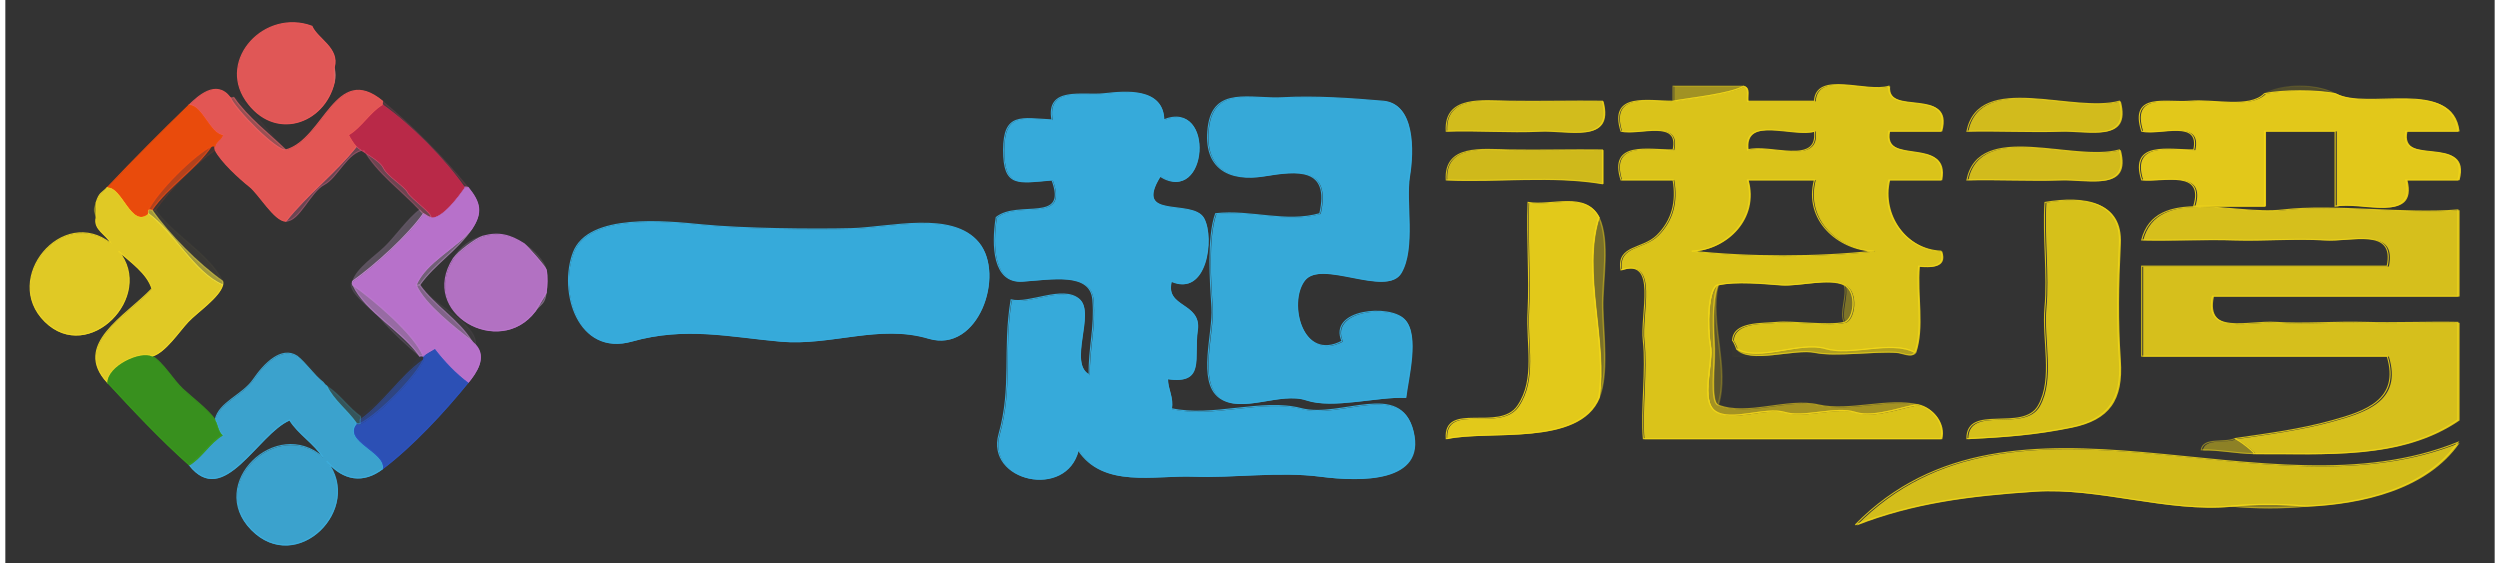<svg xmlns="http://www.w3.org/2000/svg" xmlns:xlink="http://www.w3.org/1999/xlink" width="333" height="75" viewBox="0 0 168 38" version="1.1"><rect x="0" y="0" width="168" height="38" fill="#333333" stroke="none"/><g id="surface1"><path style="fill:none;stroke-width:0.3;stroke-linecap:butt;stroke-linejoin:miter;stroke:rgb(94.118%,35.294%,34.902%);stroke-opacity:0.91;stroke-miterlimit:4;" d="M 87.001 22.004 C 87.016 21.526 87.001 18.472 87.001 17.994 C 88.416 12.783 82.475 10.424 80.998 7 C 68.354 2.375 55.726 15.774 63.238 26.753 C 70.765 37.731 84.341 33.121 87.001 22.004 Z M 87.001 22.004 " transform="matrix(0.251,0,0,0.253,0.358,0)" /><path style="fill:none;stroke-width:0.3;stroke-linecap:butt;stroke-linejoin:miter;stroke:rgb(89.804%,49.804%,49.412%);stroke-opacity:0.4;stroke-miterlimit:4;" d="M 87.001 22.004 C 87.452 20.122 87.358 19.891 87.001 17.994 C 87.001 18.472 87.016 21.526 87.001 22.004 Z M 87.001 22.004 " transform="matrix(0.251,0,0,0.253,0.358,0)" /><path style="fill:none;stroke-width:0.3;stroke-linecap:butt;stroke-linejoin:miter;stroke:rgb(94.902%,84.314%,9.804%);stroke-opacity:0.58;stroke-miterlimit:4;" d="M 446.995 26.999 C 452.034 26.074 462.003 25.165 466 23.006 C 459.67 23.006 453.325 23.006 446.995 23.006 C 446.995 24.332 446.995 25.673 446.995 26.999 Z M 446.995 26.999 " transform="matrix(0.251,0,0,0.253,0.358,0)" /><path style="fill:none;stroke-width:0.3;stroke-linecap:butt;stroke-linejoin:miter;stroke:rgb(94.51%,84.314%,9.02%);stroke-opacity:0.878;stroke-miterlimit:4;" d="M 446.995 26.999 C 440.308 27.061 429.717 24.594 432.999 35.002 C 437.804 36.128 448.893 31.594 446.995 39.998 C 440.308 40.06 429.717 37.593 432.999 48.001 C 437.664 48.001 442.33 48.001 446.995 48.001 C 448.037 53.86 446.715 58.825 442.75 62.757 C 438.8 66.674 431.848 65.363 432.999 71.993 C 443.045 68.586 438.115 83.728 439.002 91.006 C 439.873 98.284 438.333 109.37 439.002 117.003 C 465.658 117.003 492.329 117.003 519.001 117.003 C 520.058 112.978 516.854 108.877 512.997 107.998 C 510.12 107.936 501.38 111.683 495.999 110.002 C 490.634 108.306 482.205 111.56 476.995 110.002 C 471.801 108.445 462.501 112.639 458.317 109.663 C 454.149 106.703 457.882 96.788 456.995 92.008 C 456.124 87.228 456.326 76.635 459.001 76.002 C 463.605 74.908 471.318 75.663 476 76.002 C 480.681 76.342 488.908 74.013 492.998 76.002 C 496.652 77.76 495.657 85.377 492.998 85.994 C 488.768 87.012 478.877 85.593 475.004 85.994 C 471.132 86.411 462.983 85.732 462.998 91.006 C 462.998 90.265 464.289 93.365 464.009 92.995 C 469.872 96.603 481.132 90.959 487.99 92.995 C 494.864 95.045 505.704 90.635 512.002 93.997 C 514.335 87.336 512.329 78.5 512.997 71.007 C 516.077 71.284 520.462 71.438 519.001 66.997 C 509.607 66.612 502.764 57.407 505.004 48.001 C 509.669 48.001 514.335 48.001 519.001 48.001 C 521.271 36.159 502.998 44.439 505.004 35.002 C 509.669 35.002 514.335 35.002 519.001 35.002 C 522.282 23.037 504.195 31.178 505.004 23.006 C 498.97 24.841 485.455 18.843 485.004 26.999 C 479.001 26.999 472.998 26.999 466.995 26.999 C 466.715 25.75 467.602 23.53 466 23.006 C 462.003 25.165 452.034 26.074 446.995 26.999 M 485.004 35.002 C 486.248 44.3 472.687 38.302 466.995 39.998 C 465.751 30.7 479.328 36.698 485.004 35.002 M 485.004 48.001 C 482.189 58.671 491.287 66.612 500.991 66.997 C 485.735 68.663 467.197 68.663 452.003 66.997 C 461.443 66.473 469.826 58.178 466.995 48.001 C 472.998 48.001 479.001 48.001 485.004 48.001 Z M 485.004 48.001 " transform="matrix(0.251,0,0,0.253,0.358,0)" /><path style="fill:none;stroke-width:0.3;stroke-linecap:butt;stroke-linejoin:miter;stroke:rgb(94.51%,83.529%,9.412%);stroke-opacity:0.161;stroke-miterlimit:4;" d="M 605.998 24.995 C 610.834 23.977 620.165 23.977 625.002 24.995 C 619.885 22.266 611.099 22.281 605.998 24.995 Z M 605.998 24.995 " transform="matrix(0.251,0,0,0.253,0.358,0)" /><path style="fill:none;stroke-width:0.3;stroke-linecap:butt;stroke-linejoin:miter;stroke:rgb(93.725%,34.51%,33.725%);stroke-opacity:0.929;stroke-miterlimit:4;" d="M 47.997 28.002 C 51.434 28.002 53.58 35.557 57.001 36.004 C 56.69 37.253 55.166 37.716 54.995 38.996 C 54.762 39.242 54.995 39.998 54.995 39.998 C 56.472 43.036 61.698 47.754 64.248 49.743 C 66.799 51.748 70.92 58.964 73.999 58.995 C 79.676 51.84 87.358 46.104 93.004 38.996 C 92.242 38.163 91.511 36.976 90.998 36.004 C 94.45 33.954 96.581 30.006 100.002 28.002 C 99.769 27.848 100.002 26.999 100.002 26.999 C 87.374 16.638 84.31 37.176 73.999 39.998 C 71.744 40.615 60.345 29.22 59.007 25.997 C 55.291 21.155 50.454 25.673 47.997 28.002 Z M 47.997 28.002 " transform="matrix(0.251,0,0,0.253,0.358,0)" /><path style="fill:none;stroke-width:0.3;stroke-linecap:butt;stroke-linejoin:miter;stroke:rgb(21.176%,68.627%,87.843%);stroke-opacity:0.961;stroke-miterlimit:4;" d="M 309.999 31.995 C 309.797 23.407 299.813 24.363 294.012 25.01 C 288.211 25.643 278.366 23.006 279.999 31.995 C 271.741 31.579 267.014 30.006 266.998 39.998 C 266.983 49.99 270.762 48.803 279.999 48.001 C 284.478 59.843 270.948 53.305 265.007 57.993 C 263.81 65.548 264.168 75.524 272.006 75 C 279.828 74.476 290.388 72.441 290.995 79.996 C 291.617 87.567 289.844 92.733 289.999 99.995 C 283.996 96.896 291.617 83.435 287.231 79.78 C 282.83 76.126 273.872 81.199 269.004 79.996 C 266.78 93.349 269.346 103.187 265.769 115.785 C 262.193 128.367 283.763 133.085 286.998 119.994 C 293.716 130.155 307.293 126.594 317.993 126.995 C 328.692 127.395 340.978 125.576 352.005 126.995 C 363.031 128.413 380.293 128.614 376.996 114.998 C 373.699 101.383 357.619 111.745 346.997 109 C 336.375 106.255 323.14 111.513 312.005 109 C 312.643 106.086 310.963 103.742 310.994 100.997 C 321.134 102.493 317.899 95.323 319.004 87.999 C 320.092 80.675 310.154 82.17 312.005 75 C 321.43 79.194 323.591 63.574 320.745 58.255 C 317.915 52.935 301.492 58.902 309.004 46.998 C 321.756 54.924 323.747 26.398 309.999 31.995 Z M 309.999 31.995 " transform="matrix(0.251,0,0,0.253,0.358,0)" /><path style="fill:none;stroke-width:0.3;stroke-linecap:butt;stroke-linejoin:miter;stroke:rgb(94.902%,83.922%,9.02%);stroke-opacity:0.91;stroke-miterlimit:4;" d="M 625.002 24.995 C 620.165 23.977 610.834 23.977 605.998 24.995 C 602.047 29.035 592.405 26.444 585.998 26.999 C 579.591 27.555 569.684 24.563 572.997 35.002 C 577.802 36.128 588.891 31.594 586.993 39.998 C 580.306 40.06 569.7 37.593 572.997 48.001 C 578.969 48.494 590.01 45.102 586.993 55.001 C 593.323 55.001 599.684 55.001 605.998 55.001 C 605.998 48.325 605.998 41.663 605.998 35.002 C 612.327 35.002 618.672 35.002 625.002 35.002 C 625.002 41.663 625.002 48.325 625.002 55.001 C 631.72 53.459 646.884 59.689 643.991 48.001 C 648.672 48.001 653.338 48.001 658.003 48.001 C 661.347 35.526 641.782 44.855 643.991 35.002 C 648.672 35.002 653.338 35.002 658.003 35.002 C 656.261 20.693 633.711 29.652 625.002 24.995 Z M 625.002 24.995 " transform="matrix(0.251,0,0,0.253,0.358,0)" /><path style="fill:none;stroke-width:0.3;stroke-linecap:butt;stroke-linejoin:miter;stroke:rgb(89.804%,39.216%,41.569%);stroke-opacity:0.58;stroke-miterlimit:4;" d="M 73.999 39.998 C 69.349 35.588 63.673 31.271 60.003 25.997 C 60.003 25.997 59.178 26.244 59.007 25.997 C 60.345 29.22 71.744 40.615 73.999 39.998 Z M 73.999 39.998 " transform="matrix(0.251,0,0,0.253,0.358,0)" /><path style="fill:none;stroke-width:0.3;stroke-linecap:butt;stroke-linejoin:miter;stroke:rgb(88.235%,49.02%,52.941%);stroke-opacity:0.031;stroke-miterlimit:4;" d="M 73.999 39.998 C 69.381 36.097 65.679 28.773 60.003 25.997 C 63.673 31.271 69.349 35.588 73.999 39.998 Z M 73.999 39.998 " transform="matrix(0.251,0,0,0.253,0.358,0)" /><path style="fill:none;stroke-width:0.3;stroke-linecap:butt;stroke-linejoin:miter;stroke:rgb(21.176%,68.627%,87.843%);stroke-opacity:0.949;stroke-miterlimit:4;" d="M 357.992 91.006 C 347.183 96.695 343.233 80.675 347.774 74.784 C 352.331 68.894 369.858 79.364 373.746 72.733 C 377.634 66.134 374.866 53.783 376.001 46.998 C 377.136 40.214 377.37 27.709 369.003 26.999 C 360.636 26.29 350.683 25.581 342.082 26.074 C 333.467 26.568 323.342 22.867 322.005 34 C 320.636 45.117 327.853 48.402 336.935 46.937 C 346.017 45.457 354.897 44.485 352.005 57.006 C 342.798 59.596 333.576 55.957 323.996 57.006 C 321.741 63.328 322.549 75.201 323 82.001 C 323.467 88.801 319.097 101.691 324.975 106.024 C 330.854 110.357 341.258 104.297 348.334 106.672 C 355.41 109.046 367.572 105.608 375.006 105.993 C 375.581 100.982 378.676 89.386 374.726 85.254 C 370.822 81.137 354.275 82.571 357.992 91.006 Z M 357.992 91.006 " transform="matrix(0.251,0,0,0.253,0.358,0)" /><path style="fill:none;stroke-width:0.3;stroke-linecap:butt;stroke-linejoin:miter;stroke:rgb(70.588%,29.02%,39.608%);stroke-opacity:0.18;stroke-miterlimit:4;" d="M 100.002 28.002 C 107.498 33.244 116.798 42.558 121.992 50.005 C 122.164 49.774 123.003 50.005 123.003 50.005 C 116.394 41.956 108.105 33.645 100.002 26.999 C 100.002 26.999 99.769 27.848 100.002 28.002 Z M 100.002 28.002 " transform="matrix(0.251,0,0,0.253,0.358,0)" /><path style="fill:none;stroke-width:0.3;stroke-linecap:butt;stroke-linejoin:miter;stroke:rgb(94.51%,84.314%,9.02%);stroke-opacity:0.831;stroke-miterlimit:4;" d="M 428.007 26.999 C 420.339 26.892 410.433 27.138 402.999 26.999 C 395.565 26.861 385.472 25.535 386.001 35.002 C 393.839 34.694 403.326 35.403 410.993 35.002 C 418.66 34.586 431.024 38.487 428.007 26.999 Z M 428.007 26.999 " transform="matrix(0.251,0,0,0.253,0.358,0)" /><path style="fill:none;stroke-width:0.3;stroke-linecap:butt;stroke-linejoin:miter;stroke:rgb(94.902%,83.922%,9.02%);stroke-opacity:0.831;stroke-miterlimit:4;" d="M 566.994 26.999 C 554.537 30.423 529.327 19.043 525.999 35.002 C 533.837 34.802 543.339 35.264 551.006 35.002 C 558.658 34.725 569.917 38.132 566.994 26.999 Z M 566.994 26.999 " transform="matrix(0.251,0,0,0.253,0.358,0)" /><path style="fill:none;stroke-width:0.3;stroke-linecap:butt;stroke-linejoin:miter;stroke:rgb(94.118%,29.804%,4.314%);stroke-opacity:0.961;stroke-miterlimit:4;" d="M 26.006 50.005 C 29.972 49.743 32.398 60.845 37.002 57.006 C 36.753 56.836 37.002 56.003 37.002 56.003 C 39.381 51.146 49.194 41.355 54 38.996 C 54.404 38.795 54.995 38.996 54.995 38.996 C 55.166 37.716 56.69 37.253 57.001 36.004 C 53.58 35.557 51.434 28.002 47.997 28.002 C 40.594 35.064 33.129 42.558 26.006 50.005 Z M 26.006 50.005 " transform="matrix(0.251,0,0,0.253,0.358,0)" /><path style="fill:none;stroke-width:0.3;stroke-linecap:butt;stroke-linejoin:miter;stroke:rgb(73.725%,16.078%,28.627%);stroke-opacity:0.98;stroke-miterlimit:4;" d="M 93.004 38.996 C 94.263 40.384 99.178 42.542 100.251 44.747 C 101.308 46.968 105.943 49.635 106.752 51.254 C 107.56 52.873 113.797 57.067 113.003 57.993 C 116.052 58.208 120.437 52.226 121.992 50.005 C 116.798 42.558 107.498 33.244 100.002 28.002 C 96.581 30.006 94.45 33.954 90.998 36.004 C 91.511 36.976 92.242 38.163 93.004 38.996 Z M 93.004 38.996 " transform="matrix(0.251,0,0,0.253,0.358,0)" /><path style="fill:none;stroke-width:0.3;stroke-linecap:butt;stroke-linejoin:miter;stroke:rgb(92.157%,28.627%,7.451%);stroke-opacity:0.698;stroke-miterlimit:4;" d="M 37.002 56.003 C 37.25 55.757 37.997 56.003 37.997 56.003 C 42.429 49.666 49.614 45.287 54 38.996 C 49.194 41.355 39.381 51.146 37.002 56.003 Z M 37.002 56.003 " transform="matrix(0.251,0,0,0.253,0.358,0)" /><path style="fill:none;stroke-width:0.3;stroke-linecap:butt;stroke-linejoin:miter;stroke:rgb(89.02%,26.667%,13.725%);stroke-opacity:0.09;stroke-miterlimit:4;" d="M 37.997 56.003 C 38.059 56.173 38.992 56.003 38.992 56.003 C 42.896 50.437 49.49 43.853 54.995 39.998 C 54.995 39.998 54.762 39.242 54.995 38.996 C 54.995 38.996 54.404 38.795 54 38.996 C 49.614 45.287 42.429 49.666 37.997 56.003 Z M 37.997 56.003 " transform="matrix(0.251,0,0,0.253,0.358,0)" /><path style="fill:none;stroke-width:0.3;stroke-linecap:butt;stroke-linejoin:miter;stroke:rgb(85.882%,40.392%,53.725%);stroke-opacity:0.349;stroke-miterlimit:4;" d="M 73.999 58.995 C 77.623 59.026 80.609 51.146 84.264 49.25 C 87.903 47.353 90.547 40.507 94.994 39.998 C 98.509 46.135 105.041 50.745 109.986 56.003 C 110.282 56.235 110.733 56.867 110.997 57.006 C 111.666 57.329 112.226 57.946 113.003 57.993 C 113.797 57.067 107.56 52.873 106.752 51.254 C 105.943 49.635 101.308 46.968 100.251 44.747 C 99.178 42.542 94.263 40.384 93.004 38.996 C 87.358 46.104 79.676 51.84 73.999 58.995 Z M 73.999 58.995 " transform="matrix(0.251,0,0,0.253,0.358,0)" /><path style="fill:none;stroke-width:0.3;stroke-linecap:butt;stroke-linejoin:miter;stroke:rgb(94.51%,84.314%,9.02%);stroke-opacity:0.82;stroke-miterlimit:4;" d="M 428.007 39.998 C 420.339 39.89 410.433 40.137 402.999 39.998 C 395.565 39.859 385.472 38.533 386.001 48.001 C 399.92 48.602 414.476 46.752 428.007 49.003 C 428.007 45.996 428.007 43.005 428.007 39.998 Z M 428.007 39.998 " transform="matrix(0.251,0,0,0.253,0.358,0)" /><path style="fill:none;stroke-width:0.3;stroke-linecap:butt;stroke-linejoin:miter;stroke:rgb(94.902%,83.922%,9.02%);stroke-opacity:0.831;stroke-miterlimit:4;" d="M 566.994 39.998 C 554.537 43.437 529.327 32.057 525.999 48.001 C 533.837 47.8 543.339 48.263 551.006 48.001 C 558.658 47.723 569.917 51.131 566.994 39.998 Z M 566.994 39.998 " transform="matrix(0.251,0,0,0.253,0.358,0)" /><path style="fill:none;stroke-width:0.3;stroke-linecap:butt;stroke-linejoin:miter;stroke:rgb(94.118%,84.314%,14.118%);stroke-opacity:0.91;stroke-miterlimit:4;" d="M 23.005 53.999 C 22.989 54.246 23.036 58.239 23.005 57.993 C 22.181 61.308 25.866 62.464 27.002 64.993 C 13.938 54.708 -2.454 74.337 9.241 85.748 C 20.936 97.158 38.883 78.978 29.008 66.997 C 32.18 69.804 36.722 72.872 37.997 77.005 C 30.952 84.375 16.582 91.915 26.006 102 C 26.006 97.513 34.871 93.396 37.997 94.999 C 41.636 93.966 45.291 88.307 47.763 85.748 C 50.205 83.188 56.13 79.256 57.001 76.002 C 49.287 72.78 43.813 61.77 37.002 57.006 C 32.398 60.845 29.972 49.743 26.006 50.005 C 24.436 51.64 23.891 51.285 23.005 53.999 Z M 23.005 53.999 " transform="matrix(0.251,0,0,0.253,0.358,0)" /><path style="fill:none;stroke-width:0.3;stroke-linecap:butt;stroke-linejoin:miter;stroke:rgb(73.725%,45.49%,81.176%);stroke-opacity:0.969;stroke-miterlimit:4;" d="M 113.003 57.993 C 112.226 57.946 111.666 57.329 110.997 57.006 C 106.829 62.865 97.887 70.883 92.008 75 C 91.775 75.154 92.008 76.002 92.008 76.002 C 97.358 79.734 108.509 89.001 110.997 94.999 C 111.604 94.213 113.206 93.55 113.999 92.995 C 116.549 96.294 119.691 99.563 123.003 102 C 125.103 99.455 128.042 95.308 124.994 92.008 C 124.761 91.746 124.201 91.314 123.999 91.006 C 119.644 87.613 111.137 81.122 109.007 76.002 C 111.542 69.896 120.111 65.964 123.999 60.999 C 126.876 56.682 126.285 54.014 123.003 50.005 C 123.003 50.005 122.164 49.774 121.992 50.005 C 120.437 52.226 116.052 58.208 113.003 57.993 Z M 113.003 57.993 " transform="matrix(0.251,0,0,0.253,0.358,0)" /><path style="fill:none;stroke-width:0.3;stroke-linecap:butt;stroke-linejoin:miter;stroke:rgb(93.333%,86.667%,12.941%);stroke-opacity:0.341;stroke-miterlimit:4;" d="M 23.005 57.993 C 23.036 58.239 22.989 54.246 23.005 53.999 C 22.321 56.034 22.414 55.942 23.005 57.993 Z M 23.005 57.993 " transform="matrix(0.251,0,0,0.253,0.358,0)" /><path style="fill:none;stroke-width:0.3;stroke-linecap:butt;stroke-linejoin:miter;stroke:rgb(94.902%,84.314%,9.02%);stroke-opacity:0.91;stroke-miterlimit:4;" d="M 426.996 105.993 C 429.375 91.746 422.299 72.348 426.996 57.993 C 423.465 50.977 414.274 55.094 408.007 53.999 C 407.634 63.143 408.473 74.013 408.007 83.003 C 407.509 91.977 410.153 101.028 405.254 108.244 C 400.355 115.476 385.363 106.995 386.001 117.003 C 397.152 114.505 421.521 119.161 426.996 105.993 Z M 426.996 105.993 " transform="matrix(0.251,0,0,0.253,0.358,0)" /><path style="fill:none;stroke-width:0.3;stroke-linecap:butt;stroke-linejoin:miter;stroke:rgb(94.51%,84.314%,9.02%);stroke-opacity:0.859;stroke-miterlimit:4;" d="M 525.999 117.003 C 536.123 116.478 543.946 115.954 553.93 113.934 C 563.914 111.883 567.725 106.656 566.994 96.001 C 566.278 85.347 566.434 76.295 566.994 64.993 C 567.569 53.706 557.429 52.256 546.994 53.999 C 546.403 62.773 547.803 73.427 546.994 82.001 C 546.201 90.574 549.327 100.997 545.221 108.229 C 541.115 115.461 525.937 107.689 525.999 117.003 Z M 525.999 117.003 " transform="matrix(0.251,0,0,0.253,0.358,0)" /><path style="fill:none;stroke-width:0.3;stroke-linecap:butt;stroke-linejoin:miter;stroke:rgb(92.549%,86.667%,25.882%);stroke-opacity:0.6;stroke-miterlimit:4;" d="M 37.002 57.006 C 43.813 61.77 49.287 72.78 57.001 76.002 C 57.001 76.002 57.203 75.401 57.001 75 C 50.469 70.436 42.522 62.48 37.997 56.003 C 37.997 56.003 37.25 55.757 37.002 56.003 C 37.002 56.003 36.753 56.836 37.002 57.006 Z M 37.002 57.006 " transform="matrix(0.251,0,0,0.253,0.358,0)" /><path style="fill:none;stroke-width:0.3;stroke-linecap:butt;stroke-linejoin:miter;stroke:rgb(91.765%,89.804%,41.176%);stroke-opacity:0.039;stroke-miterlimit:4;" d="M 57.001 75 C 53.393 67.645 43.751 62.788 38.992 56.003 C 38.992 56.003 38.059 56.173 37.997 56.003 C 42.522 62.48 50.469 70.436 57.001 75 Z M 57.001 75 " transform="matrix(0.251,0,0,0.253,0.358,0)" /><path style="fill:none;stroke-width:0.3;stroke-linecap:butt;stroke-linejoin:miter;stroke:rgb(77.255%,62.353%,80.784%);stroke-opacity:0.278;stroke-miterlimit:4;" d="M 92.008 75 C 97.887 70.883 106.829 62.865 110.997 57.006 C 110.733 56.867 110.282 56.235 109.986 56.003 C 107.047 58.085 103.424 63.158 100.749 65.748 C 98.074 68.354 93.113 71.546 92.008 75 Z M 92.008 75 " transform="matrix(0.251,0,0,0.253,0.358,0)" /><path style="fill:none;stroke-width:0.3;stroke-linecap:butt;stroke-linejoin:miter;stroke:rgb(94.902%,84.314%,9.412%);stroke-opacity:0.851;stroke-miterlimit:4;" d="M 598.004 117.003 C 599.015 117.126 604.38 121.366 603.012 120.996 C 621.969 120.858 642.358 122.662 658.003 112.007 C 658.003 103.326 658.003 94.675 658.003 85.994 C 650.072 85.825 640.818 86.241 632.996 85.994 C 625.173 85.763 616.417 86.488 608.999 85.994 C 601.596 85.516 589.746 89.556 592.001 78.994 C 613.991 78.994 635.997 78.994 658.003 78.994 C 658.003 71.33 658.003 63.667 658.003 56.003 C 643.804 57.206 624.691 54.415 611.005 56.003 C 597.304 57.592 576.838 49.466 572.997 64.006 C 580.944 64.176 590.181 63.759 598.004 64.006 C 605.827 64.237 614.582 63.513 622.001 64.006 C 629.403 64.484 641.254 60.444 638.999 71.007 C 617.008 71.007 595.002 71.007 572.997 71.007 C 572.997 78.994 572.997 86.996 572.997 94.999 C 595.002 94.999 617.008 94.999 638.999 94.999 C 642.669 106.795 632.887 109.833 624.224 112.223 C 615.562 114.613 607.009 115.707 598.004 117.003 Z M 598.004 117.003 " transform="matrix(0.251,0,0,0.253,0.358,0)" /><path style="fill:none;stroke-width:0.3;stroke-linecap:butt;stroke-linejoin:miter;stroke:rgb(96.863%,86.275%,9.804%);stroke-opacity:0.369;stroke-miterlimit:4;" d="M 426.996 105.993 C 429.562 99.856 428.147 89.155 428.007 82.001 C 427.851 74.846 429.982 64.438 426.996 57.993 C 422.299 72.348 429.375 91.746 426.996 105.993 Z M 426.996 105.993 " transform="matrix(0.251,0,0,0.253,0.358,0)" /><path style="fill:none;stroke-width:0.3;stroke-linecap:butt;stroke-linejoin:miter;stroke:rgb(21.176%,68.627%,87.843%);stroke-opacity:0.961;stroke-miterlimit:4;" d="M 186.004 59.997 C 176.097 59.041 155.367 56.851 151.323 67.321 C 147.28 77.806 152.552 95.015 166.984 90.975 C 181.416 86.935 193.407 89.803 206.999 91.006 C 220.576 92.193 233.515 86.287 246.781 90.219 C 260.031 94.167 267.294 73.304 260.249 64.746 C 253.188 56.188 236.376 60.737 226.003 60.999 C 215.63 61.261 196.766 61.046 186.004 59.997 Z M 186.004 59.997 " transform="matrix(0.251,0,0,0.253,0.358,0)" /><path style="fill:none;stroke-width:0.3;stroke-linecap:butt;stroke-linejoin:miter;stroke:rgb(76.078%,58.824%,80.784%);stroke-opacity:0.439;stroke-miterlimit:4;" d="M 109.007 76.002 C 109.069 76.187 109.986 76.002 109.986 76.002 C 113.843 70.498 120.251 66.643 123.999 60.999 C 120.111 65.964 111.542 69.896 109.007 76.002 Z M 109.007 76.002 " transform="matrix(0.251,0,0,0.253,0.358,0)" /><path style="fill:none;stroke-width:0.3;stroke-linecap:butt;stroke-linejoin:miter;stroke:rgb(73.725%,46.275%,80.784%);stroke-opacity:0.922;stroke-miterlimit:4;" d="M 127 63.004 C 124.947 63.729 120.437 67.09 119.007 69.002 C 109.738 83.481 131.355 95.585 140.997 83.003 C 141.417 82.232 143.889 78.423 143.998 78.007 C 144.232 76.342 144.34 73.643 143.998 71.993 C 143.687 70.976 139.068 65.856 138.011 64.993 C 134.278 62.618 131.199 61.863 127 63.004 Z M 127 63.004 " transform="matrix(0.251,0,0,0.253,0.358,0)" /><path style="fill:none;stroke-width:0.3;stroke-linecap:butt;stroke-linejoin:miter;stroke:rgb(76.863%,62.353%,81.176%);stroke-opacity:0.188;stroke-miterlimit:4;" d="M 119.007 69.002 C 120.437 67.09 124.947 63.729 127 63.004 C 123.517 63.944 121.028 65.826 119.007 69.002 Z M 119.007 69.002 " transform="matrix(0.251,0,0,0.253,0.358,0)" /><path style="fill:none;stroke-width:0.3;stroke-linecap:butt;stroke-linejoin:miter;stroke:rgb(84.314%,72.549%,87.451%);stroke-opacity:0.102;stroke-miterlimit:4;" d="M 143.998 71.993 C 143.47 69.495 140.437 66.566 138.011 64.993 C 139.068 65.856 143.687 70.976 143.998 71.993 Z M 143.998 71.993 " transform="matrix(0.251,0,0,0.253,0.358,0)" /><path style="fill:none;stroke-width:0.3;stroke-linecap:butt;stroke-linejoin:miter;stroke:rgb(71.373%,56.863%,74.902%);stroke-opacity:0.141;stroke-miterlimit:4;" d="M 109.986 94.999 C 105.259 88.199 95.601 83.373 92.008 76.002 C 92.008 76.002 91.775 75.154 92.008 75 C 89.629 77.298 97.607 82.633 99.753 85.254 C 101.899 87.875 107.156 92.702 109.986 94.999 Z M 109.986 94.999 " transform="matrix(0.251,0,0,0.253,0.358,0)" /><path style="fill:none;stroke-width:0.3;stroke-linecap:butt;stroke-linejoin:miter;stroke:rgb(95.294%,83.529%,9.804%);stroke-opacity:0.588;stroke-miterlimit:4;" d="M 512.997 107.998 C 504.631 106.086 494.304 109.894 485.999 107.998 C 477.695 106.101 466.777 111.159 459.001 107.998 C 456.886 107.134 458.146 97.466 458.006 92.995 C 457.851 88.538 457.291 79.904 459.001 76.002 C 456.326 76.635 456.124 87.228 456.995 92.008 C 457.882 96.788 454.149 106.703 458.317 109.663 C 462.501 112.639 471.801 108.445 476.995 110.002 C 482.205 111.56 490.634 108.306 495.999 110.002 C 501.38 111.683 510.12 107.936 512.997 107.998 Z M 512.997 107.998 " transform="matrix(0.251,0,0,0.253,0.358,0)" /><path style="fill:none;stroke-width:0.3;stroke-linecap:butt;stroke-linejoin:miter;stroke:rgb(71.373%,49.02%,77.647%);stroke-opacity:0.761;stroke-miterlimit:4;" d="M 109.986 94.999 C 110.173 94.768 110.997 94.999 110.997 94.999 C 108.509 89.001 97.358 79.734 92.008 76.002 C 95.601 83.373 105.259 88.199 109.986 94.999 Z M 109.986 94.999 " transform="matrix(0.251,0,0,0.253,0.358,0)" /><path style="fill:none;stroke-width:0.3;stroke-linecap:butt;stroke-linejoin:miter;stroke:rgb(71.373%,51.765%,76.471%);stroke-opacity:0.6;stroke-miterlimit:4;" d="M 123.999 91.006 C 120.437 85.254 113.828 81.476 109.986 76.002 C 109.986 76.002 109.069 76.187 109.007 76.002 C 111.137 81.122 119.644 87.613 123.999 91.006 Z M 123.999 91.006 " transform="matrix(0.251,0,0,0.253,0.358,0)" /><path style="fill:none;stroke-width:0.3;stroke-linecap:butt;stroke-linejoin:miter;stroke:rgb(74.118%,61.176%,77.647%);stroke-opacity:0.059;stroke-miterlimit:4;" d="M 123.999 91.006 C 124.201 91.314 124.761 91.746 124.994 92.008 C 125.585 86.179 112.35 80.644 109.986 76.002 C 113.828 81.476 120.437 85.254 123.999 91.006 Z M 123.999 91.006 " transform="matrix(0.251,0,0,0.253,0.358,0)" /><path style="fill:none;stroke-width:0.3;stroke-linecap:butt;stroke-linejoin:miter;stroke:rgb(94.51%,83.529%,9.02%);stroke-opacity:0.22;stroke-miterlimit:4;" d="M 459.001 107.998 C 462.143 98.361 456.638 85.886 459.001 76.002 C 457.291 79.904 457.851 88.538 458.006 92.995 C 458.146 97.466 456.886 107.134 459.001 107.998 Z M 459.001 107.998 " transform="matrix(0.251,0,0,0.253,0.358,0)" /><path style="fill:none;stroke-width:0.3;stroke-linecap:butt;stroke-linejoin:miter;stroke:rgb(93.333%,83.137%,9.412%);stroke-opacity:0.4;stroke-miterlimit:4;" d="M 492.998 85.994 C 495.657 85.377 496.652 77.76 492.998 76.002 C 493.993 78.84 491.66 83.327 492.998 85.994 Z M 492.998 85.994 " transform="matrix(0.251,0,0,0.253,0.358,0)" /><path style="fill:none;stroke-width:0.3;stroke-linecap:butt;stroke-linejoin:miter;stroke:rgb(75.686%,59.608%,79.216%);stroke-opacity:0.322;stroke-miterlimit:4;" d="M 140.997 83.003 C 142.676 80.813 143.563 81.168 143.998 78.007 C 143.889 78.423 141.417 82.232 140.997 83.003 Z M 140.997 83.003 " transform="matrix(0.251,0,0,0.253,0.358,0)" /><path style="fill:none;stroke-width:0.3;stroke-linecap:butt;stroke-linejoin:miter;stroke:rgb(99.608%,98.824%,0.784%);stroke-opacity:0.012;stroke-miterlimit:4;" d="M 506.994 93.997 C 500.96 93.565 490.556 95.153 485.004 93.997 C 479.437 92.84 467.244 97.127 464.009 92.995 C 464.289 93.365 462.998 90.265 462.998 91.006 C 462.998 92.332 462.998 93.673 462.998 94.999 C 477.57 95.662 493.169 94.567 506.994 93.997 Z M 506.994 93.997 " transform="matrix(0.251,0,0,0.253,0.358,0)" /><path style="fill:none;stroke-width:0.3;stroke-linecap:butt;stroke-linejoin:miter;stroke:rgb(23.529%,68.627%,87.059%);stroke-opacity:0.898;stroke-miterlimit:4;" d="M 54.995 112.007 C 55.664 112.978 55.819 115.106 57.001 116 C 53.549 118.051 51.418 121.999 47.997 124.003 C 57.266 135.66 66.317 115.692 74.995 112.007 C 77.312 115.754 81.62 118.205 83.999 121.999 C 71.496 111.02 52.616 129.045 64.746 141.257 C 76.877 153.454 94.963 135.645 84.995 123.001 C 89.474 128.182 94.823 128.891 100.002 125.005 C 101.044 120.518 89.162 117.589 93.004 112.994 C 90.453 109.355 86.83 106.857 84.995 103.002 C 84.668 102.801 84.201 102.323 83.999 102 C 81.449 100.026 79.38 96.834 77.001 94.999 C 72.817 92.301 68.136 97.05 65.259 101.244 C 62.367 105.438 55.99 107.273 54.995 112.007 Z M 54.995 112.007 " transform="matrix(0.251,0,0,0.253,0.358,0)" /><path style="fill:none;stroke-width:0.3;stroke-linecap:butt;stroke-linejoin:miter;stroke:rgb(17.255%,32.549%,75.294%);stroke-opacity:0.922;stroke-miterlimit:4;" d="M 110.997 94.999 C 111.246 95.246 110.997 96.001 110.997 96.001 C 108.618 100.859 98.805 110.65 93.999 112.994 C 93.595 113.194 93.004 112.994 93.004 112.994 C 89.162 117.589 101.044 120.518 100.002 125.005 C 108.167 118.868 116.503 109.925 123.003 102 C 119.691 99.563 116.549 96.294 113.999 92.995 C 113.206 93.55 111.604 94.213 110.997 94.999 Z M 110.997 94.999 " transform="matrix(0.251,0,0,0.253,0.358,0)" /><path style="fill:none;stroke-width:0.3;stroke-linecap:butt;stroke-linejoin:miter;stroke:rgb(94.902%,85.098%,9.02%);stroke-opacity:0.651;stroke-miterlimit:4;" d="M 506.994 93.997 C 508.674 94.12 510.945 95.477 512.002 93.997 C 505.704 90.635 494.864 95.045 487.99 92.995 C 481.132 90.959 469.872 96.603 464.009 92.995 C 467.244 97.127 479.437 92.84 485.004 93.997 C 490.556 95.153 500.96 93.565 506.994 93.997 Z M 506.994 93.997 " transform="matrix(0.251,0,0,0.253,0.358,0)" /><path style="fill:none;stroke-width:0.3;stroke-linecap:butt;stroke-linejoin:miter;stroke:rgb(21.961%,60.784%,10.588%);stroke-opacity:0.89;stroke-miterlimit:4;" d="M 26.006 102 C 32.974 109.463 40.252 117.188 47.997 124.003 C 51.418 121.999 53.549 118.051 57.001 116 C 55.819 115.106 55.664 112.978 54.995 112.007 C 53.191 109.37 48.728 106.039 46.255 103.757 C 43.767 101.475 40.796 96.433 37.997 94.999 C 34.871 93.396 26.006 97.513 26.006 102 Z M 26.006 102 " transform="matrix(0.251,0,0,0.253,0.358,0)" /><path style="fill:none;stroke-width:0.3;stroke-linecap:butt;stroke-linejoin:miter;stroke:rgb(29.412%,76.471%,76.471%);stroke-opacity:0.02;stroke-miterlimit:4;" d="M 83.999 102 C 82.397 99.409 79.598 96.68 77.001 94.999 C 79.38 96.834 81.449 100.026 83.999 102 Z M 83.999 102 " transform="matrix(0.251,0,0,0.253,0.358,0)" /><path style="fill:none;stroke-width:0.3;stroke-linecap:butt;stroke-linejoin:miter;stroke:rgb(22.745%,31.765%,62.353%);stroke-opacity:0.059;stroke-miterlimit:4;" d="M 93.999 111.005 C 94.232 111.159 93.999 112.007 93.999 112.007 C 100.329 107.566 104.714 100.396 110.997 96.001 C 110.997 96.001 111.246 95.246 110.997 94.999 C 110.997 94.999 110.173 94.768 109.986 94.999 C 106.145 100.519 99.567 107.103 93.999 111.005 Z M 93.999 111.005 " transform="matrix(0.251,0,0,0.253,0.358,0)" /><path style="fill:none;stroke-width:0.3;stroke-linecap:butt;stroke-linejoin:miter;stroke:rgb(18.039%,31.373%,68.235%);stroke-opacity:0.639;stroke-miterlimit:4;" d="M 93.999 112.007 C 93.999 112.5 93.999 112.994 93.999 112.994 C 98.805 110.65 108.618 100.859 110.997 96.001 C 104.714 100.396 100.329 107.566 93.999 112.007 Z M 93.999 112.007 " transform="matrix(0.251,0,0,0.253,0.358,0)" /><path style="fill:none;stroke-width:0.3;stroke-linecap:butt;stroke-linejoin:miter;stroke:rgb(23.137%,69.804%,79.216%);stroke-opacity:0.271;stroke-miterlimit:4;" d="M 93.004 112.994 C 93.004 112.994 93.595 113.194 93.999 112.994 C 93.999 112.994 93.999 112.5 93.999 112.007 C 93.999 112.007 94.232 111.159 93.999 111.005 C 90.78 108.753 88.416 105.099 84.995 103.002 C 86.83 106.857 90.453 109.355 93.004 112.994 Z M 93.004 112.994 " transform="matrix(0.251,0,0,0.253,0.358,0)" /><path style="fill:none;stroke-width:0.3;stroke-linecap:butt;stroke-linejoin:miter;stroke:rgb(94.902%,84.706%,9.412%);stroke-opacity:0.471;stroke-miterlimit:4;" d="M 603.012 120.996 C 604.38 121.366 599.015 117.126 598.004 117.003 C 595.298 118.283 589.575 116.586 588.999 119.994 C 593.914 119.917 598.097 120.904 603.012 120.996 Z M 603.012 120.996 " transform="matrix(0.251,0,0,0.253,0.358,0)" /><path style="fill:none;stroke-width:0.3;stroke-linecap:butt;stroke-linejoin:miter;stroke:rgb(94.902%,84.314%,9.02%);stroke-opacity:0.839;stroke-miterlimit:4;" d="M 596.993 134.997 C 603.774 134.365 610.212 134.396 617.008 134.997 C 631.829 134.365 649.278 130.495 658.003 118.005 C 606.184 138.914 538.565 97.065 495.999 139.993 C 511.225 134.087 526.497 132.145 544.008 131.004 C 561.504 129.863 579.668 136.632 596.993 134.997 Z M 596.993 134.997 " transform="matrix(0.251,0,0,0.253,0.358,0)" /><path style="fill:none;stroke-width:0.3;stroke-linecap:butt;stroke-linejoin:miter;stroke:rgb(94.902%,84.314%,9.02%);stroke-opacity:0.439;stroke-miterlimit:4;" d="M 596.993 134.997 C 603.245 135.599 610.694 135.614 617.008 134.997 C 610.212 134.396 603.774 134.365 596.993 134.997 Z M 596.993 134.997 " transform="matrix(0.251,0,0,0.253,0.358,0)" /><path style=" stroke:none;fill-rule:nonzero;fill:rgb(94.118%,35.294%,34.902%);fill-opacity:0.91;" d="M 22.211 5.574 C 22.215 5.453 22.211 4.68 22.211 4.559 C 22.566 3.238 21.074 2.641 20.703 1.773 C 17.527 0.602 14.355 3.996 16.242 6.777 C 18.133 9.559 21.543 8.391 22.211 5.574 Z M 22.211 5.574 " /><path style=" stroke:none;fill-rule:nonzero;fill:rgb(89.804%,49.804%,49.412%);fill-opacity:0.4;" d="M 22.211 5.574 C 22.324 5.098 22.301 5.039 22.211 4.559 C 22.211 4.68 22.215 5.453 22.211 5.574 Z M 22.211 5.574 " /><path style=" stroke:none;fill-rule:nonzero;fill:rgb(94.902%,84.314%,9.804%);fill-opacity:0.58;" d="M 112.633 6.84 C 113.898 6.605 116.402 6.375 117.406 5.828 C 115.816 5.828 114.223 5.828 112.633 5.828 C 112.633 6.164 112.633 6.504 112.633 6.84 Z M 112.633 6.84 " /><path style=" stroke:none;fill-rule:nonzero;fill:rgb(94.51%,84.314%,9.02%);fill-opacity:0.878;" d="M 112.633 6.84 C 110.953 6.855 108.293 6.23 109.117 8.867 C 110.324 9.152 113.109 8.004 112.633 10.133 C 110.953 10.148 108.293 9.523 109.117 12.16 C 110.289 12.16 111.461 12.16 112.633 12.16 C 112.895 13.645 112.562 14.902 111.566 15.898 C 110.574 16.891 108.828 16.559 109.117 18.238 C 111.641 17.375 110.402 21.211 110.625 23.055 C 110.844 24.898 110.457 27.707 110.625 29.641 C 117.324 29.641 124.02 29.641 130.719 29.641 C 130.984 28.621 130.18 27.582 129.211 27.359 C 128.488 27.344 126.293 28.293 124.941 27.867 C 123.59 27.438 121.477 28.262 120.168 27.867 C 118.863 27.473 116.527 28.535 115.477 27.781 C 114.43 27.031 115.367 24.52 115.145 23.309 C 114.926 22.098 114.977 19.414 115.648 19.254 C 116.805 18.977 118.742 19.168 119.918 19.254 C 121.094 19.34 123.16 18.75 124.188 19.254 C 125.105 19.699 124.855 21.629 124.188 21.785 C 123.125 22.043 120.641 21.684 119.668 21.785 C 118.695 21.891 116.648 21.719 116.652 23.055 C 116.652 22.867 116.977 23.652 116.906 23.559 C 118.379 24.473 121.207 23.043 122.93 23.559 C 124.656 24.078 127.379 22.961 128.961 23.812 C 129.547 22.125 129.043 19.887 129.211 17.988 C 129.984 18.059 131.086 18.098 130.719 16.973 C 128.359 16.875 126.641 14.543 127.203 12.16 C 128.375 12.16 129.547 12.16 130.719 12.16 C 131.289 9.16 126.699 11.258 127.203 8.867 C 128.375 8.867 129.547 8.867 130.719 8.867 C 131.543 5.836 127 7.898 127.203 5.828 C 125.688 6.293 122.293 4.773 122.18 6.84 C 120.672 6.84 119.164 6.84 117.656 6.84 C 117.586 6.523 117.809 5.961 117.406 5.828 C 116.402 6.375 113.898 6.605 112.633 6.84 M 122.18 8.867 C 122.492 11.223 119.086 9.703 117.656 10.133 C 117.344 7.777 120.754 9.297 122.18 8.867 M 122.18 12.16 C 121.473 14.863 123.758 16.875 126.195 16.973 C 122.363 17.395 117.707 17.395 113.891 16.973 C 116.262 16.84 118.367 14.738 117.656 12.16 C 119.164 12.16 120.672 12.16 122.18 12.16 Z M 122.18 12.16 " /><path style=" stroke:none;fill-rule:nonzero;fill:rgb(94.51%,83.529%,9.412%);fill-opacity:0.161;" d="M 152.57 6.332 C 153.785 6.074 156.129 6.074 157.344 6.332 C 156.059 5.641 153.852 5.645 152.57 6.332 Z M 152.57 6.332 " /><path style=" stroke:none;fill-rule:nonzero;fill:rgb(93.725%,34.51%,33.725%);fill-opacity:0.929;" d="M 12.414 7.094 C 13.277 7.094 13.816 9.008 14.676 9.121 C 14.598 9.438 14.215 9.555 14.172 9.879 C 14.113 9.941 14.172 10.133 14.172 10.133 C 14.543 10.902 15.855 12.098 16.496 12.602 C 17.137 13.109 18.172 14.938 18.945 14.945 C 20.371 13.133 22.301 11.68 23.719 9.879 C 23.527 9.668 23.344 9.367 23.215 9.121 C 24.082 8.602 24.617 7.602 25.477 7.094 C 25.418 7.055 25.477 6.84 25.477 6.84 C 22.305 4.215 21.535 9.418 18.945 10.133 C 18.379 10.289 15.516 7.402 15.18 6.586 C 14.246 5.359 13.031 6.504 12.414 7.094 Z M 12.414 7.094 " /><path style=" stroke:none;fill-rule:nonzero;fill:rgb(21.176%,68.627%,87.843%);fill-opacity:0.961;" d="M 78.223 8.105 C 78.172 5.93 75.664 6.172 74.207 6.336 C 72.75 6.496 70.277 5.828 70.688 8.105 C 68.613 8 67.426 7.602 67.422 10.133 C 67.418 12.664 68.367 12.363 70.688 12.16 C 71.812 15.16 68.414 13.504 66.922 14.691 C 66.621 16.605 66.711 19.133 68.68 19 C 70.645 18.867 73.297 18.352 73.449 20.266 C 73.605 22.184 73.16 23.492 73.199 25.332 C 71.691 24.547 73.605 21.137 72.504 20.211 C 71.398 19.285 69.148 20.57 67.926 20.266 C 67.367 23.648 68.012 26.141 67.113 29.332 C 66.215 32.52 71.633 33.715 72.445 30.398 C 74.133 32.973 77.543 32.07 80.23 32.172 C 82.918 32.273 86.004 31.812 88.773 32.172 C 91.543 32.531 95.879 32.582 95.051 29.133 C 94.223 25.684 90.184 28.309 87.516 27.613 C 84.848 26.918 81.523 28.25 78.727 27.613 C 78.887 26.875 78.465 26.281 78.473 25.586 C 81.02 25.965 80.207 24.148 80.484 22.293 C 80.758 20.438 78.262 20.816 78.727 19 C 81.094 20.062 81.637 16.105 80.922 14.758 C 80.211 13.41 76.09 14.922 77.973 11.906 C 81.176 13.914 81.676 6.688 78.223 8.105 Z M 78.223 8.105 " /><path style=" stroke:none;fill-rule:nonzero;fill:rgb(94.902%,83.922%,9.02%);fill-opacity:0.91;" d="M 157.344 6.332 C 156.129 6.074 153.785 6.074 152.57 6.332 C 151.578 7.355 149.156 6.699 147.547 6.84 C 145.938 6.98 143.449 6.223 144.281 8.867 C 145.488 9.152 148.273 8.004 147.797 10.133 C 146.117 10.148 143.453 9.523 144.281 12.16 C 145.781 12.285 148.555 11.426 147.797 13.934 C 149.387 13.934 150.984 13.934 152.57 13.934 C 152.57 12.242 152.57 10.555 152.57 8.867 C 154.16 8.867 155.758 8.867 157.344 8.867 C 157.344 10.555 157.344 12.242 157.344 13.934 C 159.027 13.543 162.84 15.121 162.117 12.16 C 163.289 12.16 164.461 12.16 165.633 12.16 C 166.473 9 161.559 11.363 162.117 8.867 C 163.289 8.867 164.461 8.867 165.633 8.867 C 165.195 5.242 159.531 7.512 157.344 6.332 Z M 157.344 6.332 " /><path style=" stroke:none;fill-rule:nonzero;fill:rgb(89.804%,39.216%,41.569%);fill-opacity:0.58;" d="M 18.945 10.133 C 17.777 9.016 16.352 7.922 15.43 6.586 C 15.43 6.586 15.223 6.648 15.18 6.586 C 15.516 7.402 18.379 10.289 18.945 10.133 Z M 18.945 10.133 " /><path style=" stroke:none;fill-rule:nonzero;fill:rgb(88.235%,49.02%,52.941%);fill-opacity:0.031;" d="M 18.945 10.133 C 17.785 9.145 16.855 7.289 15.43 6.586 C 16.352 7.922 17.777 9.016 18.945 10.133 Z M 18.945 10.133 " /><path style=" stroke:none;fill-rule:nonzero;fill:rgb(21.176%,68.627%,87.843%);fill-opacity:0.949;" d="M 90.277 23.055 C 87.562 24.496 86.57 20.438 87.711 18.945 C 88.855 17.453 93.258 20.105 94.234 18.426 C 95.211 16.754 94.516 13.625 94.801 11.906 C 95.086 10.188 95.145 7.02 93.043 6.84 C 90.941 6.66 88.441 6.48 86.281 6.605 C 84.117 6.73 81.574 5.793 81.238 8.613 C 80.895 11.43 82.707 12.262 84.988 11.891 C 87.27 11.516 89.5 11.27 88.773 14.441 C 86.461 15.098 84.145 14.176 81.738 14.441 C 81.172 16.043 81.375 19.051 81.488 20.773 C 81.605 22.496 80.508 25.762 81.984 26.859 C 83.461 27.957 86.074 26.422 87.852 27.023 C 89.629 27.625 92.684 26.754 94.551 26.852 C 94.695 25.582 95.473 22.645 94.48 21.598 C 93.5 20.555 89.344 20.918 90.277 23.055 Z M 90.277 23.055 " /><path style=" stroke:none;fill-rule:nonzero;fill:rgb(70.588%,29.02%,39.608%);fill-opacity:0.18;" d="M 25.477 7.094 C 27.359 8.422 29.695 10.781 31 12.668 C 31.043 12.609 31.254 12.668 31.254 12.668 C 29.594 10.629 27.512 8.523 25.477 6.84 C 25.477 6.84 25.418 7.055 25.477 7.094 Z M 25.477 7.094 " /><path style=" stroke:none;fill-rule:nonzero;fill:rgb(94.51%,84.314%,9.02%);fill-opacity:0.831;" d="M 107.863 6.84 C 105.938 6.812 103.449 6.875 101.582 6.84 C 99.715 6.805 97.18 6.469 97.312 8.867 C 99.281 8.789 101.664 8.969 103.59 8.867 C 105.516 8.762 108.621 9.75 107.863 6.84 Z M 107.863 6.84 " /><path style=" stroke:none;fill-rule:nonzero;fill:rgb(94.902%,83.922%,9.02%);fill-opacity:0.831;" d="M 142.773 6.84 C 139.645 7.707 133.312 4.824 132.477 8.867 C 134.445 8.816 136.832 8.934 138.758 8.867 C 140.68 8.797 143.508 9.66 142.773 6.84 Z M 142.773 6.84 " /><path style=" stroke:none;fill-rule:nonzero;fill:rgb(94.118%,29.804%,4.314%);fill-opacity:0.961;" d="M 6.891 12.668 C 7.887 12.602 8.496 15.414 9.652 14.441 C 9.59 14.398 9.652 14.188 9.652 14.188 C 10.25 12.957 12.715 10.477 13.922 9.879 C 14.023 9.828 14.172 9.879 14.172 9.879 C 14.215 9.555 14.598 9.438 14.676 9.121 C 13.816 9.008 13.277 7.094 12.414 7.094 C 10.555 8.883 8.68 10.781 6.891 12.668 Z M 6.891 12.668 " /><path style=" stroke:none;fill-rule:nonzero;fill:rgb(73.725%,16.078%,28.627%);fill-opacity:0.98;" d="M 23.719 9.879 C 24.035 10.23 25.27 10.777 25.539 11.336 C 25.805 11.898 26.969 12.574 27.172 12.984 C 27.375 13.395 28.941 14.457 28.742 14.691 C 29.508 14.746 30.609 13.23 31 12.668 C 29.695 10.781 27.359 8.422 25.477 7.094 C 24.617 7.602 24.082 8.602 23.215 9.121 C 23.344 9.367 23.527 9.668 23.719 9.879 Z M 23.719 9.879 " /><path style=" stroke:none;fill-rule:nonzero;fill:rgb(92.157%,28.627%,7.451%);fill-opacity:0.698;" d="M 9.652 14.188 C 9.715 14.125 9.902 14.188 9.902 14.188 C 11.016 12.582 12.82 11.473 13.922 9.879 C 12.715 10.477 10.25 12.957 9.652 14.188 Z M 9.652 14.188 " /><path style=" stroke:none;fill-rule:nonzero;fill:rgb(89.02%,26.667%,13.725%);fill-opacity:0.09;" d="M 9.902 14.188 C 9.918 14.23 10.152 14.188 10.152 14.188 C 11.133 12.777 12.789 11.109 14.172 10.133 C 14.172 10.133 14.113 9.941 14.172 9.879 C 14.172 9.879 14.023 9.828 13.922 9.879 C 12.82 11.473 11.016 12.582 9.902 14.188 Z M 9.902 14.188 " /><path style=" stroke:none;fill-rule:nonzero;fill:rgb(85.882%,40.392%,53.725%);fill-opacity:0.349;" d="M 18.945 14.945 C 19.855 14.953 20.605 12.957 21.523 12.477 C 22.438 11.996 23.102 10.262 24.219 10.133 C 25.102 11.688 26.742 12.855 27.984 14.188 C 28.059 14.246 28.172 14.406 28.238 14.441 C 28.406 14.523 28.547 14.68 28.742 14.691 C 28.941 14.457 27.375 13.395 27.172 12.984 C 26.969 12.574 25.805 11.898 25.539 11.336 C 25.27 10.777 24.035 10.23 23.719 9.879 C 22.301 11.68 20.371 13.133 18.945 14.945 Z M 18.945 14.945 " /><path style=" stroke:none;fill-rule:nonzero;fill:rgb(94.51%,84.314%,9.02%);fill-opacity:0.82;" d="M 107.863 10.133 C 105.938 10.105 103.449 10.168 101.582 10.133 C 99.715 10.098 97.18 9.762 97.312 12.16 C 100.809 12.312 104.469 11.844 107.863 12.414 C 107.863 11.652 107.863 10.895 107.863 10.133 Z M 107.863 10.133 " /><path style=" stroke:none;fill-rule:nonzero;fill:rgb(94.902%,83.922%,9.02%);fill-opacity:0.831;" d="M 142.773 10.133 C 139.645 11.004 133.312 8.121 132.477 12.16 C 134.445 12.109 136.832 12.227 138.758 12.16 C 140.68 12.09 143.508 12.953 142.773 10.133 Z M 142.773 10.133 " /><path style=" stroke:none;fill-rule:nonzero;fill:rgb(94.118%,84.314%,14.118%);fill-opacity:0.91;" d="M 6.137 13.68 C 6.133 13.742 6.145 14.754 6.137 14.691 C 5.93 15.531 6.855 15.824 7.141 16.465 C 3.859 13.859 -0.258 18.832 2.68 21.723 C 5.617 24.613 10.125 20.008 7.645 16.973 C 8.441 17.684 9.582 18.461 9.902 19.508 C 8.133 21.375 4.523 23.285 6.891 25.84 C 6.891 24.703 9.117 23.66 9.902 24.066 C 10.816 23.805 11.734 22.371 12.355 21.723 C 12.969 21.074 14.457 20.078 14.676 19.254 C 12.738 18.438 11.363 15.648 9.652 14.441 C 8.496 15.414 7.887 12.602 6.891 12.668 C 6.496 13.082 6.359 12.992 6.137 13.68 Z M 6.137 13.68 " /><path style=" stroke:none;fill-rule:nonzero;fill:rgb(73.725%,45.49%,81.176%);fill-opacity:0.969;" d="M 28.742 14.691 C 28.547 14.68 28.406 14.523 28.238 14.441 C 27.191 15.926 24.945 17.957 23.469 19 C 23.41 19.039 23.469 19.254 23.469 19.254 C 24.812 20.199 27.613 22.547 28.238 24.066 C 28.391 23.867 28.797 23.699 28.992 23.559 C 29.633 24.395 30.422 25.223 31.254 25.84 C 31.781 25.195 32.52 24.145 31.754 23.309 C 31.695 23.242 31.555 23.133 31.504 23.055 C 30.41 22.195 28.273 20.551 27.738 19.254 C 28.375 17.707 30.527 16.711 31.504 15.453 C 32.227 14.359 32.078 13.684 31.254 12.668 C 31.254 12.668 31.043 12.609 31 12.668 C 30.609 13.23 29.508 14.746 28.742 14.691 Z M 28.742 14.691 " /><path style=" stroke:none;fill-rule:nonzero;fill:rgb(93.333%,86.667%,12.941%);fill-opacity:0.341;" d="M 6.137 14.691 C 6.145 14.754 6.133 13.742 6.137 13.68 C 5.965 14.195 5.988 14.172 6.137 14.691 Z M 6.137 14.691 " /><path style=" stroke:none;fill-rule:nonzero;fill:rgb(94.902%,84.314%,9.02%);fill-opacity:0.91;" d="M 107.609 26.852 C 108.207 23.242 106.43 18.328 107.609 14.691 C 106.723 12.914 104.414 13.957 102.84 13.68 C 102.746 15.996 102.957 18.75 102.84 21.027 C 102.715 23.301 103.379 25.594 102.148 27.422 C 100.918 29.254 97.152 27.105 97.312 29.641 C 100.113 29.008 106.234 30.188 107.609 26.852 Z M 107.609 26.852 " /><path style=" stroke:none;fill-rule:nonzero;fill:rgb(94.51%,84.314%,9.02%);fill-opacity:0.859;" d="M 132.477 29.641 C 135.02 29.508 136.984 29.375 139.492 28.863 C 142 28.344 142.957 27.02 142.773 24.32 C 142.594 21.621 142.633 19.328 142.773 16.465 C 142.918 13.605 140.371 13.238 137.75 13.68 C 137.602 15.902 137.953 18.602 137.75 20.773 C 137.551 22.945 138.336 25.586 137.305 27.418 C 136.273 29.25 132.461 27.281 132.477 29.641 Z M 132.477 29.641 " /><path style=" stroke:none;fill-rule:nonzero;fill:rgb(92.549%,86.667%,25.882%);fill-opacity:0.6;" d="M 9.652 14.441 C 11.363 15.648 12.738 18.438 14.676 19.254 C 14.676 19.254 14.727 19.102 14.676 19 C 13.035 17.844 11.039 15.828 9.902 14.188 C 9.902 14.188 9.715 14.125 9.652 14.188 C 9.652 14.188 9.59 14.398 9.652 14.441 Z M 9.652 14.441 " /><path style=" stroke:none;fill-rule:nonzero;fill:rgb(91.765%,89.804%,41.176%);fill-opacity:0.039;" d="M 14.676 19 C 13.77 17.137 11.348 15.906 10.152 14.188 C 10.152 14.188 9.918 14.23 9.902 14.188 C 11.039 15.828 13.035 17.844 14.676 19 Z M 14.676 19 " /><path style=" stroke:none;fill-rule:nonzero;fill:rgb(77.255%,62.353%,80.784%);fill-opacity:0.278;" d="M 23.469 19 C 24.945 17.957 27.191 15.926 28.238 14.441 C 28.172 14.406 28.059 14.246 27.984 14.188 C 27.246 14.715 26.336 16 25.664 16.656 C 24.992 17.316 23.746 18.125 23.469 19 Z M 23.469 19 " /><path style=" stroke:none;fill-rule:nonzero;fill:rgb(94.902%,84.314%,9.412%);fill-opacity:0.851;" d="M 150.562 29.641 C 150.816 29.672 152.164 30.746 151.82 30.652 C 156.582 30.617 161.703 31.074 165.633 28.375 C 165.633 26.176 165.633 23.984 165.633 21.785 C 163.641 21.742 161.316 21.848 159.352 21.785 C 157.387 21.727 155.188 21.91 153.324 21.785 C 151.465 21.664 148.488 22.688 149.055 20.012 C 154.578 20.012 160.105 20.012 165.633 20.012 C 165.633 18.07 165.633 16.129 165.633 14.188 C 162.066 14.492 157.266 13.785 153.828 14.188 C 150.387 14.59 145.246 12.531 144.281 16.215 C 146.277 16.258 148.598 16.152 150.562 16.215 C 152.527 16.273 154.727 16.09 156.59 16.215 C 158.449 16.336 161.426 15.312 160.859 17.988 C 155.336 17.988 149.809 17.988 144.281 17.988 C 144.281 20.012 144.281 22.039 144.281 24.066 C 149.809 24.066 155.336 24.066 160.859 24.066 C 161.781 27.055 159.324 27.824 157.148 28.43 C 154.973 29.035 152.824 29.312 150.562 29.641 Z M 150.562 29.641 " /><path style=" stroke:none;fill-rule:nonzero;fill:rgb(96.863%,86.275%,9.804%);fill-opacity:0.369;" d="M 107.609 26.852 C 108.254 25.297 107.898 22.586 107.863 20.773 C 107.824 18.961 108.359 16.324 107.609 14.691 C 106.43 18.328 108.207 23.242 107.609 26.852 Z M 107.609 26.852 " /><path style=" stroke:none;fill-rule:nonzero;fill:rgb(21.176%,68.627%,87.843%);fill-opacity:0.961;" d="M 47.078 15.199 C 44.59 14.957 39.383 14.402 38.367 17.055 C 37.352 19.711 38.676 24.07 42.301 23.047 C 45.926 22.023 48.938 22.75 52.352 23.055 C 55.762 23.355 59.012 21.859 62.344 22.855 C 65.672 23.855 67.496 18.57 65.727 16.402 C 63.953 14.234 59.73 15.387 57.125 15.453 C 54.52 15.52 49.781 15.465 47.078 15.199 Z M 47.078 15.199 " /><path style=" stroke:none;fill-rule:nonzero;fill:rgb(76.078%,58.824%,80.784%);fill-opacity:0.439;" d="M 27.738 19.254 C 27.754 19.301 27.984 19.254 27.984 19.254 C 28.953 17.859 30.562 16.883 31.504 15.453 C 30.527 16.711 28.375 17.707 27.738 19.254 Z M 27.738 19.254 " /><path style=" stroke:none;fill-rule:nonzero;fill:rgb(73.725%,46.275%,80.784%);fill-opacity:0.922;" d="M 32.258 15.961 C 31.742 16.145 30.609 16.996 30.25 17.48 C 27.922 21.148 33.352 24.215 35.773 21.027 C 35.879 20.832 36.5 19.867 36.527 19.762 C 36.586 19.34 36.613 18.656 36.527 18.238 C 36.449 17.98 35.289 16.684 35.023 16.465 C 34.086 15.863 33.312 15.672 32.258 15.961 Z M 32.258 15.961 " /><path style=" stroke:none;fill-rule:nonzero;fill:rgb(76.863%,62.353%,81.176%);fill-opacity:0.188;" d="M 30.25 17.48 C 30.609 16.996 31.742 16.145 32.258 15.961 C 31.383 16.199 30.758 16.676 30.25 17.48 Z M 30.25 17.48 " /><path style=" stroke:none;fill-rule:nonzero;fill:rgb(84.314%,72.549%,87.451%);fill-opacity:0.102;" d="M 36.527 18.238 C 36.395 17.605 35.633 16.863 35.023 16.465 C 35.289 16.684 36.449 17.98 36.527 18.238 Z M 36.527 18.238 " /><path style=" stroke:none;fill-rule:nonzero;fill:rgb(71.373%,56.863%,74.902%);fill-opacity:0.141;" d="M 27.984 24.066 C 26.797 22.344 24.371 21.121 23.469 19.254 C 23.469 19.254 23.41 19.039 23.469 19 C 22.871 19.582 24.875 20.934 25.414 21.598 C 25.953 22.262 27.273 23.484 27.984 24.066 Z M 27.984 24.066 " /><path style=" stroke:none;fill-rule:nonzero;fill:rgb(95.294%,83.529%,9.804%);fill-opacity:0.588;" d="M 129.211 27.359 C 127.109 26.875 124.516 27.84 122.43 27.359 C 120.344 26.879 117.602 28.16 115.648 27.359 C 115.117 27.141 115.434 24.691 115.398 23.559 C 115.359 22.43 115.219 20.242 115.648 19.254 C 114.977 19.414 114.926 22.098 115.145 23.309 C 115.367 24.52 114.43 27.031 115.477 27.781 C 116.527 28.535 118.863 27.473 120.168 27.867 C 121.477 28.262 123.59 27.438 124.941 27.867 C 126.293 28.293 128.488 27.344 129.211 27.359 Z M 129.211 27.359 " /><path style=" stroke:none;fill-rule:nonzero;fill:rgb(71.373%,49.02%,77.647%);fill-opacity:0.761;" d="M 27.984 24.066 C 28.031 24.008 28.238 24.066 28.238 24.066 C 27.613 22.547 24.812 20.199 23.469 19.254 C 24.371 21.121 26.797 22.344 27.984 24.066 Z M 27.984 24.066 " /><path style=" stroke:none;fill-rule:nonzero;fill:rgb(71.373%,51.765%,76.471%);fill-opacity:0.6;" d="M 31.504 23.055 C 30.609 21.598 28.949 20.641 27.984 19.254 C 27.984 19.254 27.754 19.301 27.738 19.254 C 28.273 20.551 30.41 22.195 31.504 23.055 Z M 31.504 23.055 " /><path style=" stroke:none;fill-rule:nonzero;fill:rgb(74.118%,61.176%,77.647%);fill-opacity:0.059;" d="M 31.504 23.055 C 31.555 23.133 31.695 23.242 31.754 23.309 C 31.902 21.832 28.578 20.43 27.984 19.254 C 28.949 20.641 30.609 21.598 31.504 23.055 Z M 31.504 23.055 " /><path style=" stroke:none;fill-rule:nonzero;fill:rgb(94.51%,83.529%,9.02%);fill-opacity:0.22;" d="M 115.648 27.359 C 116.441 24.918 115.055 21.758 115.648 19.254 C 115.219 20.242 115.359 22.43 115.398 23.559 C 115.434 24.691 115.117 27.141 115.648 27.359 Z M 115.648 27.359 " /><path style=" stroke:none;fill-rule:nonzero;fill:rgb(93.333%,83.137%,9.412%);fill-opacity:0.4;" d="M 124.188 21.785 C 124.855 21.629 125.105 19.699 124.188 19.254 C 124.438 19.973 123.852 21.109 124.188 21.785 Z M 124.188 21.785 " /><path style=" stroke:none;fill-rule:nonzero;fill:rgb(75.686%,59.608%,79.216%);fill-opacity:0.322;" d="M 35.773 21.027 C 36.195 20.473 36.418 20.562 36.527 19.762 C 36.5 19.867 35.879 20.832 35.773 21.027 Z M 35.773 21.027 " /><path style=" stroke:none;fill-rule:nonzero;fill:rgb(99.608%,98.824%,0.784%);fill-opacity:0.012;" d="M 127.703 23.812 C 126.188 23.703 123.574 24.105 122.18 23.812 C 120.781 23.52 117.719 24.605 116.906 23.559 C 116.977 23.652 116.652 22.867 116.652 23.055 C 116.652 23.391 116.652 23.73 116.652 24.066 C 120.312 24.234 124.23 23.957 127.703 23.812 Z M 127.703 23.812 " /><path style=" stroke:none;fill-rule:nonzero;fill:rgb(23.529%,68.627%,87.059%);fill-opacity:0.898;" d="M 14.172 28.375 C 14.34 28.621 14.379 29.16 14.676 29.387 C 13.809 29.906 13.273 30.906 12.414 31.414 C 14.742 34.367 17.016 29.309 19.195 28.375 C 19.777 29.324 20.859 29.945 21.457 30.906 C 18.316 28.125 13.574 32.691 16.621 35.785 C 19.668 38.875 24.211 34.363 21.707 31.16 C 22.832 32.473 24.176 32.652 25.477 31.668 C 25.738 30.531 22.754 29.789 23.719 28.625 C 23.078 27.703 22.168 27.07 21.707 26.094 C 21.625 26.043 21.508 25.922 21.457 25.84 C 20.816 25.34 20.297 24.531 19.699 24.066 C 18.648 23.383 17.473 24.586 16.75 25.648 C 16.023 26.711 14.422 27.176 14.172 28.375 Z M 14.172 28.375 " /><path style=" stroke:none;fill-rule:nonzero;fill:rgb(17.255%,32.549%,75.294%);fill-opacity:0.922;" d="M 28.238 24.066 C 28.301 24.129 28.238 24.32 28.238 24.32 C 27.641 25.551 25.176 28.031 23.969 28.625 C 23.867 28.676 23.719 28.625 23.719 28.625 C 22.754 29.789 25.738 30.531 25.477 31.668 C 27.527 30.113 29.621 27.848 31.254 25.84 C 30.422 25.223 29.633 24.395 28.992 23.559 C 28.797 23.699 28.391 23.867 28.238 24.066 Z M 28.238 24.066 " /><path style=" stroke:none;fill-rule:nonzero;fill:rgb(94.902%,85.098%,9.02%);fill-opacity:0.651;" d="M 127.703 23.812 C 128.125 23.844 128.695 24.188 128.961 23.812 C 127.379 22.961 124.656 24.078 122.93 23.559 C 121.207 23.043 118.379 24.473 116.906 23.559 C 117.719 24.605 120.781 23.52 122.18 23.812 C 123.574 24.105 126.188 23.703 127.703 23.812 Z M 127.703 23.812 " /><path style=" stroke:none;fill-rule:nonzero;fill:rgb(21.961%,60.784%,10.588%);fill-opacity:0.89;" d="M 6.891 25.84 C 8.641 27.73 10.469 29.688 12.414 31.414 C 13.273 30.906 13.809 29.906 14.676 29.387 C 14.379 29.16 14.34 28.621 14.172 28.375 C 13.719 27.707 12.598 26.863 11.977 26.285 C 11.355 25.707 10.605 24.43 9.902 24.066 C 9.117 23.66 6.891 24.703 6.891 25.84 Z M 6.891 25.84 " /><path style=" stroke:none;fill-rule:nonzero;fill:rgb(29.412%,76.471%,76.471%);fill-opacity:0.02;" d="M 21.457 25.84 C 21.055 25.184 20.352 24.492 19.699 24.066 C 20.297 24.531 20.816 25.34 21.457 25.84 Z M 21.457 25.84 " /><path style=" stroke:none;fill-rule:nonzero;fill:rgb(22.745%,31.765%,62.353%);fill-opacity:0.059;" d="M 23.969 28.121 C 24.027 28.16 23.969 28.375 23.969 28.375 C 25.559 27.25 26.66 25.434 28.238 24.32 C 28.238 24.32 28.301 24.129 28.238 24.066 C 28.238 24.066 28.031 24.008 27.984 24.066 C 27.02 25.465 25.367 27.133 23.969 28.121 Z M 23.969 28.121 " /><path style=" stroke:none;fill-rule:nonzero;fill:rgb(18.039%,31.373%,68.235%);fill-opacity:0.639;" d="M 23.969 28.375 C 23.969 28.5 23.969 28.625 23.969 28.625 C 25.176 28.031 27.641 25.551 28.238 24.32 C 26.66 25.434 25.559 27.25 23.969 28.375 Z M 23.969 28.375 " /><path style=" stroke:none;fill-rule:nonzero;fill:rgb(23.137%,69.804%,79.216%);fill-opacity:0.271;" d="M 23.719 28.625 C 23.719 28.625 23.867 28.676 23.969 28.625 C 23.969 28.625 23.969 28.5 23.969 28.375 C 23.969 28.375 24.027 28.16 23.969 28.121 C 23.16 27.551 22.566 26.625 21.707 26.094 C 22.168 27.07 23.078 27.703 23.719 28.625 Z M 23.719 28.625 " /><path style=" stroke:none;fill-rule:nonzero;fill:rgb(94.902%,84.706%,9.412%);fill-opacity:0.471;" d="M 151.82 30.652 C 152.164 30.746 150.816 29.672 150.562 29.641 C 149.883 29.965 148.445 29.535 148.301 30.398 C 149.535 30.379 150.586 30.629 151.82 30.652 Z M 151.82 30.652 " /><path style=" stroke:none;fill-rule:nonzero;fill:rgb(94.902%,84.314%,9.02%);fill-opacity:0.839;" d="M 150.309 34.199 C 152.012 34.039 153.629 34.047 155.336 34.199 C 159.059 34.039 163.441 33.059 165.633 29.895 C 152.617 35.191 135.633 24.59 124.941 35.465 C 128.766 33.969 132.602 33.477 137 33.188 C 141.395 32.898 145.957 34.613 150.309 34.199 Z M 150.309 34.199 " /><path style=" stroke:none;fill-rule:nonzero;fill:rgb(94.902%,84.314%,9.02%);fill-opacity:0.439;" d="M 150.309 34.199 C 151.879 34.352 153.75 34.355 155.336 34.199 C 153.629 34.047 152.012 34.039 150.309 34.199 Z M 150.309 34.199 " /></g></svg>